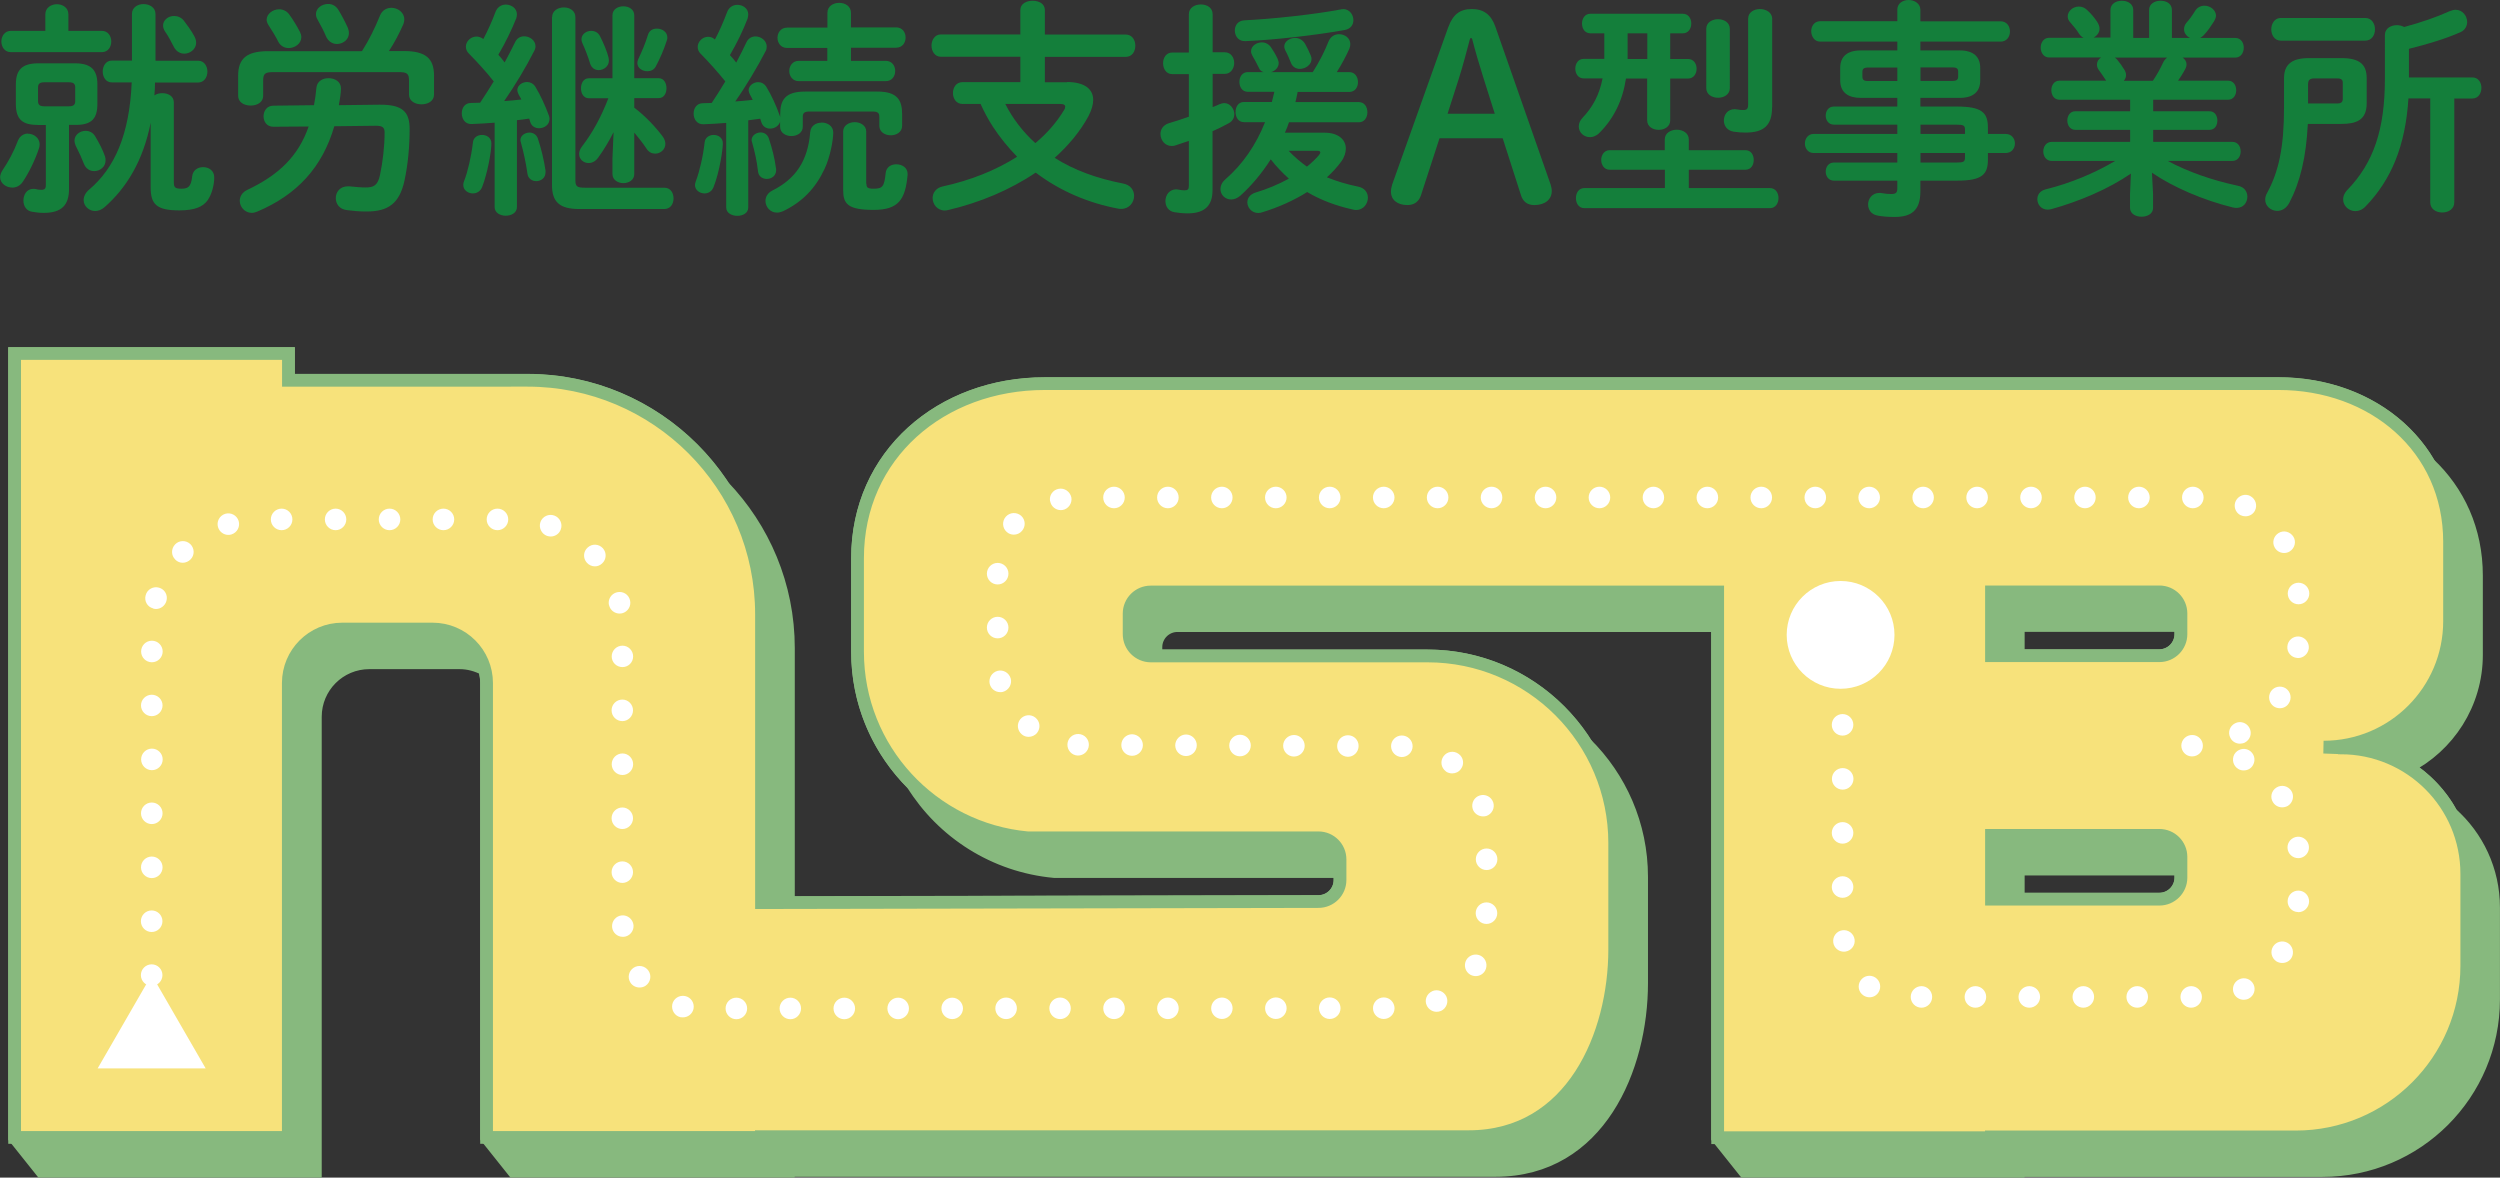 <?xml version="1.0" encoding="UTF-8"?><svg id="_イヤー_2" xmlns="http://www.w3.org/2000/svg" viewBox="0 0 201.77 95.04"><rect x="0" y="0" width="201.77" height="95.04" fill="#333333" stroke="none"/><defs><style>.cls-1{fill:#fff;}.cls-2{fill:#f7e27b;}.cls-2,.cls-3{stroke:#87b97e;stroke-miterlimit:10;stroke-width:1.03px;}.cls-4{fill:#147f3b;}.cls-3{fill:#87b97e;}</style></defs><g id="_イヤー_1-2"><g><path class="cls-4" d="M2.25,10.79c.48,0,.95,.35,.95,.86,0,.09-.02,.2-.05,.31-.31,.95-.84,2.03-1.33,2.74-.22,.31-.53,.44-.82,.44-.51,0-.99-.35-.99-.84,0-.16,.07-.37,.2-.57,.46-.68,.9-1.48,1.24-2.38,.15-.38,.48-.57,.8-.57ZM3.66,1.15c0-.53,.48-.81,.93-.81s.93,.27,.93,.81v1.34h2.69c.51,0,.77,.42,.77,.86s-.26,.86-.77,.86H.88c-.51,0-.77-.44-.77-.86s.26-.86,.77-.86H3.66V1.15Zm-.64,8.93c-1.23,0-1.74-.46-1.74-1.7v-1.57c0-1.19,.53-1.7,1.81-1.7h2.96c1.28,0,1.81,.51,1.81,1.7v1.57c0,1.19-.46,1.7-1.74,1.7h-.55v5.18c0,1.26-.57,1.92-2.03,1.92-.37,0-.66-.04-.95-.09-.48-.07-.7-.49-.7-.9,0-.48,.27-.95,.81-.95,.05,0,.11,0,.18,.02,.16,.04,.27,.06,.44,.06,.29,0,.38-.09,.38-.4v-4.83h-.7Zm2.54-1.5c.38,0,.51-.13,.51-.42v-1.1c0-.29-.13-.42-.51-.42h-1.98c-.38,0-.51,.13-.51,.42v1.1c0,.29,.13,.42,.51,.42h1.98Zm2.91,4.02c.04,.13,.05,.24,.05,.35,0,.51-.44,.86-.92,.86-.33,0-.68-.18-.84-.62-.18-.46-.33-.79-.66-1.45-.05-.13-.09-.27-.09-.38,0-.48,.44-.8,.9-.8,.29,0,.59,.13,.77,.44,.37,.62,.59,1.06,.79,1.61Zm3.7-2.74c-.62,3.15-1.98,5.32-3.73,6.86-.26,.22-.51,.31-.77,.31-.49,0-.92-.4-.92-.88,0-.27,.13-.59,.46-.86,2.03-1.72,3.24-4.41,3.42-8.64h-1.61c-.48,0-.73-.44-.73-.88s.26-.88,.73-.88h1.63V1.12c0-.53,.48-.79,.93-.79,.49,0,.97,.27,.97,.8v3.77h3.44c.49,0,.75,.44,.75,.88s-.26,.88-.75,.88h-3.48c0,.35-.02,.7-.05,1.04,.18-.13,.42-.18,.64-.18,.48,0,.93,.24,.93,.75v6.48c0,.38,.13,.48,.6,.48,.55,0,.79-.15,.88-.99,.05-.51,.46-.75,.88-.75,.46,0,.9,.27,.9,.82,0,.64-.2,1.37-.53,1.85-.38,.53-1.04,.82-2.29,.82-1.85,0-2.31-.51-2.31-1.85v-5.27Zm3.53-6.9c.09,.17,.13,.33,.13,.49,0,.51-.48,.88-.95,.88-.33,0-.64-.16-.84-.53-.22-.44-.48-.92-.7-1.23-.13-.18-.18-.37-.18-.51,0-.44,.42-.77,.88-.77,.29,0,.59,.11,.8,.38,.27,.35,.59,.79,.86,1.28Z"/><path class="cls-4" d="M29.22,4.12c.57-.9,1.02-1.81,1.46-2.89,.18-.42,.55-.6,.91-.6,.51,0,1.04,.37,1.04,.93,0,.11-.02,.24-.07,.38-.33,.75-.71,1.48-1.17,2.18h1.21c1.76,0,2.43,.6,2.43,1.99v1.52c0,.53-.49,.79-1.01,.79s-1.01-.26-1.01-.79v-1.13c0-.55-.15-.68-.81-.68h-10.15c-.66,0-.81,.13-.81,.68v1.23c0,.53-.49,.79-1.01,.79s-1.01-.26-1.01-.79v-1.61c0-1.39,.68-1.99,2.43-1.99h7.54Zm-3.88,4.37c.09-.44,.15-.92,.2-1.43,.06-.51,.51-.75,.97-.75,.51,0,1.01,.27,1.01,.84,0,.31-.09,.9-.17,1.34l3.26-.04c1.88-.02,2.45,.57,2.45,1.96s-.13,2.85-.42,4.19c-.4,1.81-1.3,2.47-3.04,2.47-.64,0-1.02-.04-1.59-.11-.64-.07-.91-.53-.91-.97,0-.48,.33-.95,.97-.95h.13c.48,.05,.9,.09,1.32,.09,.64,0,.97-.16,1.15-1.01,.22-1.06,.37-2.29,.37-3.42,0-.42-.17-.55-.71-.55l-3.35,.04c-.97,3.33-3.02,5.53-6.2,6.88-.17,.07-.31,.11-.46,.11-.57,0-.97-.49-.97-.97,0-.33,.18-.68,.6-.88,2.56-1.21,4.13-2.73,4.96-5.12l-2.85,.02c-.53,0-.79-.42-.79-.84s.26-.86,.79-.86l3.29-.04Zm-1.13-5.91c.07,.15,.11,.27,.11,.42,0,.51-.51,.88-1.02,.88-.33,0-.68-.17-.86-.55-.16-.33-.48-.86-.77-1.3-.09-.15-.15-.29-.15-.44,0-.46,.49-.84,1.01-.84,.29,0,.6,.13,.8,.4,.33,.44,.64,.97,.88,1.43Zm3.86-.35c.05,.15,.09,.29,.09,.44,0,.53-.48,.88-.97,.88-.35,0-.7-.2-.88-.62-.16-.4-.44-.91-.68-1.35-.09-.15-.13-.29-.13-.44,0-.48,.48-.82,.99-.82,.29,0,.6,.13,.81,.46,.27,.44,.57,1.01,.77,1.46Z"/><path class="cls-4" d="M39.93,9.9c-.64,.05-1.26,.09-1.87,.11-.53,.02-.79-.42-.79-.86s.24-.84,.75-.84c.24,0,.48-.02,.73-.02,.38-.57,.75-1.15,1.1-1.72-.62-.79-1.34-1.57-2.01-2.25-.17-.16-.24-.37-.24-.55,0-.44,.4-.82,.86-.82,.18,0,.38,.07,.55,.2,.37-.7,.71-1.46,.99-2.21,.15-.38,.48-.57,.82-.57,.44,0,.9,.29,.9,.79,0,.09-.02,.2-.05,.31-.37,.93-.88,1.98-1.45,2.95,.18,.2,.35,.4,.51,.62,.31-.59,.6-1.13,.84-1.63,.15-.33,.44-.48,.73-.48,.46,0,.92,.33,.92,.81,0,.11-.04,.26-.11,.38-.62,1.24-1.57,2.82-2.42,4.04,.46-.04,.91-.07,1.39-.13-.09-.15-.16-.29-.24-.44-.05-.11-.09-.22-.09-.31,0-.38,.38-.66,.79-.66,.24,0,.49,.11,.66,.37,.42,.68,.82,1.57,1.1,2.34,.04,.09,.05,.2,.05,.27,0,.48-.44,.75-.84,.75-.31,0-.6-.15-.71-.49-.04-.09-.05-.2-.09-.29-.33,.06-.66,.09-.99,.13v7.01c0,.46-.44,.7-.9,.7s-.9-.24-.9-.7v-6.81Zm-1.02,.99c.38,0,.75,.24,.75,.68,0,.66-.31,2.4-.75,3.53-.15,.37-.46,.51-.75,.51-.38,0-.77-.26-.77-.68,0-.11,.02-.22,.07-.33,.29-.73,.58-1.99,.71-3.11,.04-.4,.38-.6,.73-.6Zm5.12,2.87v.13c0,.48-.37,.73-.75,.73-.33,0-.66-.2-.71-.6-.11-.8-.31-1.74-.53-2.52-.02-.07-.04-.13-.04-.18,0-.38,.37-.62,.73-.62,.27,0,.55,.13,.68,.48,.27,.81,.51,1.81,.62,2.6Zm.53-12.37c0-.53,.48-.79,.95-.79s.93,.26,.93,.79V14.56c0,.48,.13,.59,.77,.59h6.4c.51,0,.75,.42,.75,.86s-.24,.86-.75,.86h-6.86c-1.61,0-2.2-.59-2.2-1.94V1.39Zm4.96,9.28c-.37,.73-.79,1.43-1.24,2.05-.22,.31-.51,.44-.77,.44-.42,0-.77-.31-.77-.73,0-.2,.07-.4,.24-.62,.86-1.12,1.54-2.38,2.12-3.88h-1.57c-.44,0-.64-.4-.64-.8s.2-.81,.62-.81h1.92V1.24c0-.49,.44-.73,.88-.73s.88,.24,.88,.73V6.31h1.96c.44,0,.64,.4,.64,.81s-.2,.8-.64,.8h-1.96v.77c.88,.66,1.72,1.56,2.29,2.32,.15,.2,.22,.42,.22,.6,0,.46-.4,.79-.82,.79-.26,0-.51-.11-.7-.4-.29-.44-.64-.88-.99-1.3v3.35c0,.48-.44,.73-.88,.73s-.88-.26-.88-.73v-1.28l.09-2.1Zm-.4-5.96c.02,.07,.02,.13,.02,.2,0,.44-.42,.75-.82,.75-.29,0-.58-.16-.7-.55-.13-.46-.42-1.21-.62-1.63-.05-.11-.07-.22-.07-.31,0-.4,.38-.68,.79-.68,.27,0,.55,.13,.7,.42,.27,.53,.58,1.24,.71,1.79Zm3.9-2.4c.42,0,.84,.27,.84,.71,0,.07,0,.15-.04,.24-.24,.75-.55,1.46-.9,2.12-.15,.26-.4,.37-.68,.37-.4,0-.8-.26-.8-.66,0-.09,.02-.2,.07-.31,.31-.66,.57-1.26,.79-1.98,.11-.35,.4-.49,.71-.49Z"/><path class="cls-4" d="M62.97,9.79c-.09,.37-.46,.59-.81,.59-.31,0-.6-.16-.71-.51-.04-.09-.06-.2-.09-.29-.33,.04-.64,.09-.97,.13v7.03c0,.46-.44,.68-.88,.68s-.9-.22-.9-.68v-6.82c-.64,.05-1.24,.09-1.83,.11-.53,.02-.8-.42-.8-.86s.26-.84,.75-.84c.24,0,.48-.02,.71-.02,.38-.57,.75-1.15,1.1-1.74-.62-.77-1.34-1.57-1.99-2.23-.17-.16-.24-.37-.24-.55,0-.42,.38-.82,.84-.82,.17,0,.37,.05,.55,.22,.37-.69,.71-1.48,.99-2.23,.15-.38,.48-.57,.82-.57,.44,0,.88,.29,.88,.77,0,.11-.02,.22-.05,.33-.35,.93-.86,1.98-1.43,2.96,.18,.18,.35,.4,.51,.6,.31-.59,.59-1.13,.82-1.63,.15-.33,.44-.48,.73-.48,.46,0,.91,.35,.91,.81,0,.13-.02,.26-.09,.38-.64,1.24-1.59,2.84-2.45,4.06,.48-.04,.93-.07,1.41-.13-.07-.17-.17-.31-.24-.46-.05-.11-.09-.22-.09-.31,0-.37,.38-.66,.77-.66,.24,0,.49,.11,.66,.38,.42,.68,.82,1.57,1.06,2.27,.02,.05,.04,.09,.06,.18v-.24c0-1.15,.4-1.83,2.01-1.83h5.84c1.59,0,1.99,.68,1.99,1.83v.93c0,.51-.46,.77-.92,.77s-.92-.26-.92-.77v-.71c0-.35-.15-.44-.58-.44h-5.01c-.44,0-.59,.09-.59,.44v.79c0,.49-.46,.75-.92,.75s-.91-.26-.91-.75v-.44Zm-5.36,1.1c.37,0,.73,.24,.73,.68,0,.51-.27,2.32-.75,3.53-.15,.37-.44,.51-.73,.51-.38,0-.77-.26-.77-.68,0-.09,.04-.2,.07-.31,.29-.75,.59-2.01,.71-3.13,.04-.4,.38-.6,.73-.6Zm5.03,2.71v.13c0,.46-.37,.71-.75,.71-.33,0-.66-.18-.71-.59-.09-.82-.26-1.59-.48-2.36-.02-.06-.04-.13-.04-.18,0-.37,.37-.62,.73-.62,.27,0,.55,.15,.66,.48,.27,.81,.48,1.63,.58,2.43Zm3.66-3.71c.48,0,.95,.27,.95,.81,0,.59-.24,1.94-.69,2.91-.73,1.57-1.79,2.69-3.37,3.44-.16,.07-.33,.11-.48,.11-.55,0-.93-.46-.93-.95,0-.31,.17-.64,.57-.84,1.85-.93,2.85-2.36,3.04-4.7,.04-.53,.48-.77,.91-.77Zm.48-6.02h-3.26c-.51,0-.77-.42-.77-.82s.26-.82,.77-.82h3.26V1.04c0-.55,.48-.81,.95-.81s.95,.26,.95,.81v1.17h3.64c.51,0,.77,.4,.77,.82s-.26,.82-.77,.82h-3.64v1.06h2.8c.51,0,.77,.4,.77,.82s-.26,.82-.77,.82h-7.01c-.51,0-.77-.42-.77-.82s.26-.82,.77-.82h2.3v-1.06Zm3.15,10.96c0,.31,.09,.4,.58,.4,.71,0,.86-.16,.97-1.26,.05-.49,.44-.71,.86-.71,.46,0,.91,.27,.91,.77v.09c-.18,1.98-.73,2.82-2.73,2.82-2.1,0-2.47-.48-2.47-1.61v-4.72c0-.49,.48-.75,.93-.75s.93,.26,.93,.75v4.23Z"/><path class="cls-4" d="M86.11,6.62c1.37,0,2.12,.53,2.12,1.45,0,.38-.13,.81-.38,1.3-.68,1.26-1.63,2.38-2.73,3.37,1.56,.99,3.4,1.66,5.51,2.07,.62,.11,.9,.55,.9,.99,0,.55-.4,1.06-1.04,1.06-.07,0-.15,0-.24-.02-2.45-.46-4.74-1.45-6.66-2.91-2.09,1.41-4.54,2.43-7.06,3.02-.09,.02-.2,.04-.27,.04-.62,0-.99-.51-.99-1.01,0-.4,.26-.81,.8-.93,2.27-.49,4.32-1.32,6.02-2.4-.73-.75-1.39-1.56-1.96-2.43-.38-.59-.7-1.19-.99-1.83h-1.46c-.51,0-.77-.44-.77-.88s.26-.88,.77-.88h4.67v-2.05h-6.42c-.49,0-.75-.46-.75-.9s.26-.9,.75-.9h6.42V.81c0-.51,.49-.75,.99-.75s.99,.24,.99,.75v1.98h6.53c.51,0,.77,.44,.77,.9s-.26,.9-.77,.9h-6.53v2.05h1.79Zm-4.98,1.76c.6,1.19,1.45,2.29,2.43,3.17,.95-.79,1.72-1.68,2.32-2.67,.07-.11,.09-.2,.09-.27,0-.15-.13-.22-.4-.22h-4.45Z"/><path class="cls-4" d="M97.86,8.65c.2-.07,.38-.16,.57-.24,.13-.05,.26-.09,.37-.09,.48,0,.82,.46,.82,.9,0,.29-.15,.57-.46,.73-.4,.22-.84,.44-1.3,.64v4.76c0,1.24-.62,1.87-2.01,1.87-.37,0-.75-.04-1.04-.09-.51-.07-.75-.48-.75-.9,0-.48,.31-.95,.88-.95,.04,0,.09,.02,.15,.02,.17,.04,.35,.06,.51,.06,.26,0,.35-.07,.35-.37v-3.62c-.38,.13-.75,.26-1.1,.37-.11,.04-.2,.04-.29,.04-.55,0-.9-.48-.9-.97,0-.35,.2-.71,.66-.86,.51-.15,1.06-.33,1.63-.53v-3.44h-1.35c-.48,0-.73-.44-.73-.88s.26-.86,.73-.86h1.35V1.15c0-.53,.48-.79,.97-.79s.95,.26,.95,.79v3.07h.99c.49,0,.75,.44,.75,.86s-.26,.88-.75,.88h-.99v2.69Zm2.85-1.24c-.46,0-.68-.4-.68-.8s.22-.79,.68-.79h1.26c-.17-.05-.31-.18-.38-.37-.17-.35-.35-.68-.51-.95-.07-.13-.11-.24-.11-.37,0-.4,.42-.71,.88-.71,.26,0,.55,.13,.73,.4,.17,.24,.37,.57,.53,.92,.05,.13,.09,.24,.09,.35,0,.35-.27,.62-.6,.73h3.35c.57-.9,.95-1.66,1.28-2.49,.16-.38,.49-.57,.84-.57,.46,0,.91,.31,.91,.79,0,.13-.02,.24-.07,.37-.26,.59-.62,1.26-1.02,1.9h1.01c.46,0,.7,.4,.7,.81s-.24,.79-.7,.79h-4.17c-.05,.27-.11,.55-.18,.82h5.12c.46,0,.69,.4,.69,.82s-.24,.81-.69,.81h-5.64c-.09,.29-.2,.57-.33,.84h3.22c1.08,0,1.7,.55,1.7,1.28,0,.31-.11,.7-.38,1.06-.31,.42-.7,.86-1.15,1.26,.77,.31,1.61,.57,2.51,.75,.57,.11,.8,.51,.8,.9,0,.49-.37,.99-.95,.99-.09,0-.18-.02-.27-.04-1.39-.31-2.6-.77-3.68-1.41-1.08,.68-2.34,1.24-3.62,1.63-.11,.04-.22,.06-.33,.06-.53,0-.88-.44-.88-.86,0-.33,.2-.64,.66-.79,.99-.29,1.88-.68,2.69-1.12-.53-.48-1.02-.99-1.46-1.56-.7,1.1-1.52,2.09-2.45,2.93-.26,.22-.51,.31-.75,.31-.48,0-.86-.38-.86-.84,0-.26,.11-.53,.38-.77,1.43-1.24,2.49-2.8,3.22-4.63h-1.7c-.46,0-.68-.4-.68-.82s.22-.81,.68-.81h2.25c.07-.27,.13-.55,.2-.82h-2.12Zm7.68-6.68c.53,0,.84,.46,.84,.9,0,.35-.2,.7-.7,.79-2.18,.4-5.71,.81-8.03,.9-.55,.02-.84-.42-.84-.86,0-.4,.24-.79,.77-.82,2.25-.11,5.56-.46,7.79-.88,.05-.02,.11-.02,.17-.02Zm-4.74,3.02c0-.4,.44-.69,.88-.69,.29,0,.6,.15,.79,.46,.15,.26,.35,.66,.48,.99,.04,.09,.05,.18,.05,.26,0,.46-.49,.79-.95,.79-.29,0-.57-.15-.7-.46-.13-.33-.29-.71-.46-1.02-.05-.11-.09-.22-.09-.31Zm.35,8.42c.46,.48,.95,.9,1.48,1.28,.38-.31,.71-.62,.97-.93,.07-.09,.11-.16,.11-.22,0-.09-.09-.13-.26-.13h-2.3Z"/><path class="cls-4" d="M116.89,2.19c.37-1.02,.94-1.46,1.89-1.46s1.56,.43,1.91,1.43l4.45,12.71c.06,.18,.1,.39,.1,.55,0,.68-.55,1.13-1.41,1.13-.59,0-.92-.31-1.07-.78l-1.48-4.61h-5.1l-1.5,4.61c-.16,.47-.51,.78-1.09,.78-.84,0-1.33-.45-1.33-1.07,0-.18,.04-.41,.1-.59l4.53-12.71Zm1.76,.9c-.29,1.09-.59,2.25-.9,3.22l-.92,2.87h3.81l-.92-2.91c-.31-.98-.64-2.09-.92-3.18h-.14Z"/><path class="cls-4" d="M131.23,6.33c-.26,1.77-.99,3.24-2.14,4.39-.26,.26-.53,.35-.77,.35-.49,0-.9-.38-.9-.86,0-.24,.09-.48,.31-.71,.8-.84,1.35-1.83,1.61-3.17h-1.52c-.46,0-.68-.4-.68-.79s.22-.79,.68-.79h1.66V2.69h-1.12c-.46,0-.68-.4-.68-.79s.22-.79,.68-.79h7.45c.46,0,.69,.38,.69,.79s-.24,.79-.69,.79h-1.01v2.07h1.43c.46,0,.7,.38,.7,.79s-.24,.79-.7,.79h-1.43v3.37c0,.51-.46,.77-.93,.77s-.93-.26-.93-.77v-3.37h-1.72Zm3.13,7.37h-4.45c-.44,0-.68-.4-.68-.79s.24-.79,.68-.79h4.45v-.86c0-.53,.49-.79,.97-.79s.97,.26,.97,.79v.86h4.56c.46,0,.68,.38,.68,.79s-.22,.79-.68,.79h-4.56v1.48h6.55c.46,0,.69,.4,.69,.81s-.24,.81-.69,.81h-14.98c-.46,0-.68-.4-.68-.81s.22-.81,.68-.81h6.5v-1.48Zm-1.41-8.95V2.69h-1.59v2.07h1.59Zm4.76-2.43c0-.51,.48-.77,.95-.77s.95,.26,.95,.77V7.12c0,.51-.48,.77-.95,.77s-.95-.26-.95-.77V2.32Zm5.31,6.35c0,1.46-.68,2.03-2.14,2.03-.27,0-.62-.02-.95-.07-.55-.09-.8-.49-.8-.9,0-.48,.31-.92,.88-.92,.05,0,.11,.02,.17,.02,.24,.04,.33,.05,.51,.05,.29,0,.4-.09,.4-.44V1.5c0-.51,.48-.77,.95-.77s.99,.26,.99,.79v7.15Z"/><path class="cls-4" d="M150.17,7.9c-.93,0-1.65-.38-1.65-1.41v-1.01c0-.9,.55-1.41,1.65-1.41h2.96v-.71h-6.22c-.48,0-.73-.44-.73-.84s.24-.81,.73-.81h6.22V.77c0-.51,.46-.77,.91-.77s.95,.27,.95,.79v.93h6.48c.49,0,.75,.4,.75,.82s-.26,.82-.75,.82h-6.48v.71h3.18c1.1,0,1.65,.51,1.65,1.41v1.01c0,.9-.55,1.41-1.65,1.41h-3.18v.7h2.96c1.98,0,2.49,.48,2.49,1.68v.53h1.43c.49,0,.75,.38,.75,.77s-.26,.77-.75,.77h-1.43v.55c0,1.21-.51,1.68-2.49,1.68h-2.96v.88c0,1.56-.77,2.05-2.08,2.05-.59,0-1.01-.04-1.37-.11-.53-.09-.77-.49-.77-.9,0-.46,.33-.93,.92-.93,.05,0,.13,0,.2,.02,.29,.05,.49,.07,.75,.07,.4,0,.49-.13,.49-.48v-.6h-5.12c-.44,0-.66-.37-.66-.73s.22-.73,.66-.73h5.12v-.77h-6.75c-.48,0-.71-.4-.71-.77s.24-.77,.71-.77h6.75v-.75h-5.12c-.44,0-.66-.37-.66-.73s.22-.73,.66-.73h5.12v-.7h-2.96Zm2.96-1.37v-1.08h-2.34c-.38,0-.48,.11-.48,.37v.35c0,.33,.18,.37,.48,.37h2.34Zm1.87,0h2.56c.38,0,.48-.11,.48-.37v-.35c0-.26-.09-.37-.48-.37h-2.56v1.08Zm0,4.28h3.59v-.33c0-.37-.11-.42-.77-.42h-2.82v.75Zm0,1.54v.77h2.82c.66,0,.77-.05,.77-.42v-.35h-3.59Z"/><path class="cls-4" d="M166.22,8.05c-.44,0-.66-.38-.66-.77s.22-.77,.66-.77h3.77l-.04-.05c-.18-.27-.35-.53-.53-.77-.13-.16-.18-.33-.18-.48,0-.24,.13-.44,.33-.57h-4.19c-.44,0-.68-.4-.68-.8s.24-.79,.68-.79h2.78c-.15-.07-.27-.18-.38-.35-.16-.27-.38-.53-.7-.9-.15-.16-.2-.33-.2-.48,0-.42,.42-.79,.9-.79,.24,0,.48,.09,.68,.29,.29,.27,.53,.55,.77,.9,.15,.22,.22,.42,.22,.6,0,.31-.22,.59-.49,.71h1.37V.81c0-.51,.46-.75,.92-.75s.92,.24,.92,.75V3.06h1.28V.81c0-.51,.46-.75,.93-.75s.91,.24,.91,.75V3.06h1.46c-.27-.13-.48-.38-.48-.7,0-.18,.05-.35,.2-.53,.24-.27,.46-.57,.68-.93,.18-.31,.48-.44,.77-.44,.46,0,.93,.35,.93,.81,0,.13-.06,.27-.15,.44-.26,.4-.53,.81-.84,1.13-.09,.09-.18,.16-.29,.22h2.82c.48,0,.7,.4,.7,.79s-.22,.8-.7,.8h-4.23c.18,.13,.31,.31,.31,.55,0,.13-.04,.26-.11,.38-.18,.35-.37,.64-.57,.93h4.03c.44,0,.66,.38,.66,.77s-.22,.77-.66,.77h-6.04v.93h4.54c.44,0,.64,.37,.64,.75s-.2,.75-.64,.75h-4.54v.97h6.38c.46,0,.68,.38,.68,.77s-.22,.77-.68,.77h-5.2c1.59,.86,3.57,1.56,5.69,2.01,.51,.11,.73,.49,.73,.88,0,.46-.31,.9-.88,.9-.09,0-.2-.02-.31-.04-2.4-.6-4.76-1.61-6.51-2.8l.09,1.74v1.1c0,.48-.46,.71-.93,.71s-.93-.24-.93-.71v-1.1l.07-1.67c-1.79,1.23-4.12,2.23-6.42,2.87-.11,.02-.2,.04-.29,.04-.53,0-.84-.42-.84-.84,0-.35,.2-.68,.68-.8,1.98-.49,3.93-1.3,5.6-2.29h-5.12c-.44,0-.68-.38-.68-.77s.24-.77,.68-.77h6.33v-.97h-4.43c-.42,0-.64-.38-.64-.75,0-.38,.22-.75,.64-.75h4.43v-.93h-5.69Zm7.54-1.54c.31-.46,.6-.97,.82-1.46,.09-.18,.2-.31,.33-.4h-4.23c.07,.04,.13,.09,.18,.15,.24,.29,.4,.51,.6,.84,.09,.15,.13,.29,.13,.42,0,.17-.07,.33-.18,.46h2.34Z"/><path class="cls-4" d="M186.26,9.99c-.13,2.69-.62,4.72-1.5,6.39-.24,.44-.6,.64-.97,.64-.49,0-.97-.37-.97-.91,0-.16,.05-.37,.17-.57,.93-1.72,1.35-3.68,1.35-6.88v-2.36c0-1.12,.66-1.61,1.99-1.61h2.65c1.43,0,2.03,.49,2.03,1.61v2.05c0,1.34-.84,1.65-2.03,1.65h-2.73Zm-2.18-6.71c-.51,0-.77-.46-.77-.91s.26-.92,.77-.92h6.81c.53,0,.79,.46,.79,.92s-.26,.91-.79,.91h-6.81Zm4.56,5.07c.33,0,.44-.13,.44-.37v-1.3c0-.24-.11-.35-.44-.35h-1.88c-.33,0-.48,.13-.48,.46v1.56h2.36Zm5.74-.4c-.24,3.82-1.39,6.57-3.46,8.71-.26,.27-.55,.38-.82,.38-.53,0-.99-.42-.99-.95,0-.24,.09-.51,.35-.77,2.1-2.18,3.02-4.85,3.02-8.96V2.82c0-.53,.49-.79,.97-.79,.22,0,.42,.06,.58,.15,1.37-.37,2.6-.79,3.68-1.28,.17-.07,.33-.11,.48-.11,.55,0,.93,.49,.93,.99,0,.31-.17,.66-.55,.82-1.19,.53-2.6,.95-4.15,1.34v2.31h5.12c.49,0,.73,.42,.73,.84s-.24,.86-.73,.86h-1.46v8.38c0,.55-.48,.82-.97,.82s-.97-.27-.97-.82V7.94h-1.76Z"/></g><g><path class="cls-3" d="M197.84,65.65c-.84-1.53-2.06-2.82-3.54-3.74,3.3-1.68,5.57-5.1,5.57-9.06v-6.39c0-3.7-1.46-6.8-3.83-9.03-2.33-4.02-6.9-6.46-12.15-6.46H84.32c-8.35,0-15.11,5.74-15.11,14.09v7.55c0,4.17,1.7,7.92,4.43,10.65,2.43,3.92,6.61,6.63,11.45,7.08h23.06v.69c0,.96-.78,1.74-1.74,1.74l-42.78,.09v-20.55c0-5.08-2.01-9.68-5.28-13.08-3.38-5.14-9.18-8.53-15.79-8.53H23.28v-2.16H1.18v63.27l2.17,2.72H25.45V57.85c0-2.41,1.95-4.36,4.36-4.36h7.28c.73,0,1.42,.2,2.02,.52,.1,.36,.16,.73,.16,1.12v36.67l2.17,2.72h22.18v-.06h57.08c8.38,0,11.79-8.28,11.79-15.11v-8.58c0-4.21-1.73-8.02-4.51-10.76-2.68-4.24-7.39-7.07-12.78-7.07h-21.91v-.71c0-.96,.78-1.74,1.74-1.74h43.59v41.32l2.17,2.72h22.09v-.06h24.56c7.63,0,13.81-6.18,13.81-13.81v-7.42c0-3.02-1.32-5.73-3.42-7.59Zm-34.95,4.49h13.12v.69c0,.96-.78,1.74-1.74,1.74h-11.38v-2.44Zm13.12-18.96c0,.96-.78,1.74-1.74,1.74h-11.38v-2.44h13.12v.69Z"/><path class="cls-2" d="M188.91,60.35l-1.38-.05c5.62,0,10.17-4.55,10.17-10.17v-6.39c0-7.63-6.18-12.78-13.81-12.78H84.32c-8.35,0-15.11,5.74-15.11,14.09v7.55c0,7.87,6.03,14.31,13.72,15.02h23.48c.96,0,1.74,.78,1.74,1.74v1.66c0,.96-.78,1.74-1.74,1.74l-44.95,.09v-23.27c0-10.43-8.46-18.89-18.89-18.89H23.28v-2.16H1.18v63.27H23.27V55.13c0-2.41,1.95-4.36,4.36-4.36h7.28c2.41,0,4.36,1.95,4.36,4.36v36.67h22.18v-.06h57.08c8.38,0,11.79-8.28,11.79-15.11v-8.58c0-8.35-6.77-15.11-15.11-15.11h-22.34c-.96-.01-1.74-.79-1.74-1.76v-1.66c0-.96,.78-1.74,1.74-1.74h45.76v44.04h22.09v-.06h24.56c7.63,0,13.81-6.18,13.81-13.81v-7.42c0-5.62-4.55-10.17-10.17-10.17Zm-12.89,10.48c0,.96-.78,1.74-1.74,1.74h-13.55v-5.15h13.55c.96,0,1.74,.78,1.74,1.74v1.66Zm0-19.65c0,.96-.78,1.74-1.74,1.74h-13.55v-5.15h13.55c.96,0,1.74,.78,1.74,1.74v1.66Z"/><circle class="cls-1" cx="148.55" cy="51.24" r="4.35"/><path class="cls-1" d="M12.24,78.68l4.36,7.55H7.88l4.36-7.55Z"/><path class="cls-1" d="M11.36,83.06c0-.48,.39-.87,.87-.87h0c.48,0,.87,.39,.87,.87h0c0,.48-.39,.87-.87,.87h0c-.48,0-.87-.39-.87-.87Zm47.2-1.67c0-.48,.39-.87,.87-.87h0c.48,0,.87,.39,.87,.87h0c0,.48-.39,.87-.87,.87h0c-.48,0-.87-.39-.87-.87Zm4.36,0c0-.48,.39-.87,.87-.87h0c.47,0,.86,.39,.86,.87h0c0,.48-.39,.87-.86,.87h0c-.48,0-.87-.39-.87-.87Zm4.35,0c0-.48,.39-.87,.87-.87h0c.48,0,.87,.39,.87,.87h0c0,.48-.39,.87-.87,.87h0c-.48,0-.87-.39-.87-.87Zm4.35,0c0-.48,.39-.87,.87-.87h0c.48,0,.87,.39,.87,.87h0c0,.48-.39,.86-.87,.87h0c-.48,0-.87-.39-.87-.87Zm4.36-.01c0-.47,.39-.86,.87-.86h0c.47,0,.86,.39,.87,.86h0c0,.48-.39,.87-.87,.87h0c-.48,0-.87-.39-.87-.87Zm4.35,0c0-.48,.39-.87,.87-.87h0c.48,0,.87,.39,.87,.87h0c0,.48-.39,.87-.87,.87h0c-.48,0-.87-.39-.87-.87Zm4.36,0c0-.48,.39-.87,.87-.87h0c.47,0,.86,.39,.86,.87h0c0,.48-.39,.87-.86,.87h0c-.48,0-.87-.39-.87-.87Zm4.35,0c0-.48,.39-.87,.87-.87h0c.48,0,.87,.39,.87,.87h0c0,.48-.39,.87-.87,.87h0c-.48,0-.87-.39-.87-.87Zm4.35,0c0-.48,.39-.87,.87-.87h0c.48,0,.87,.39,.87,.87h0c0,.48-.39,.87-.87,.87h0c-.48,0-.87-.39-.87-.87Zm4.36,0c0-.48,.39-.87,.87-.87h0c.47,0,.86,.39,.86,.87h0c0,.47-.39,.86-.86,.86h0c-.48,0-.87-.39-.87-.86Zm4.35-.01c0-.47,.39-.86,.87-.87h0c.48,0,.87,.39,.87,.87h0c0,.48-.39,.87-.87,.87h0c-.48,0-.87-.39-.87-.87Zm4.35,0c0-.48,.39-.87,.87-.87h0c.48,0,.87,.39,.87,.87h0c0,.48-.39,.87-.87,.87h0c-.48,0-.86-.39-.87-.87Zm4.36,0c0-.48,.39-.87,.87-.87h0c.48,0,.86,.39,.87,.87h0c0,.48-.39,.87-.87,.87h0c-.48,0-.87-.39-.87-.87Zm-55.88,.73c-.47-.1-.77-.57-.67-1.05h0c.1-.46,.56-.76,1.04-.66h0c.47,.1,.77,.56,.67,1.04h0c-.09,.4-.45,.68-.85,.68h0c-.06,0-.12,0-.18-.01Zm60.22-.95c-.21-.44,0-.95,.44-1.15h-.01c.44-.2,.96,0,1.16,.44h0c.19,.44-.01,.95-.44,1.15h-.01c-.11,.05-.23,.07-.35,.07h0c-.33,0-.65-.2-.79-.51Zm60.83-.69c0-.48,.39-.87,.86-.87h0c.48,0,.87,.39,.87,.87h0c0,.48-.39,.87-.87,.87h0c-.47,0-.86-.39-.86-.87Zm-4.36,0c0-.48,.39-.87,.87-.87h0c.48,0,.87,.39,.87,.87h0c0,.48-.39,.87-.87,.87h0c-.48,0-.87-.39-.87-.87Zm-4.35,0c0-.48,.39-.87,.87-.87h0c.48,0,.87,.39,.87,.87h0c0,.48-.39,.87-.87,.87h0c-.48,0-.87-.39-.87-.87Zm-4.36,0c0-.48,.39-.87,.87-.87h0c.48,0,.87,.39,.87,.87h0c0,.48-.39,.87-.87,.87h0c-.48,0-.87-.39-.87-.87Zm-4.35,0c0-.48,.39-.87,.87-.87h0c.48,0,.87,.39,.87,.87h0c0,.48-.39,.87-.87,.87h0c-.48,0-.87-.39-.87-.87Zm-4.35,0c0-.48,.39-.87,.87-.87h0c.47,0,.86,.39,.86,.87h0c0,.48-.39,.87-.86,.87h0c-.48,0-.87-.39-.87-.87Zm26.1-.24c-.22-.43-.04-.95,.39-1.17h0c.43-.22,.95-.05,1.17,.38h0c.22,.43,.04,.95-.39,1.17h0c-.12,.06-.26,.09-.39,.09h0c-.32,0-.63-.17-.78-.47Zm-29.9,.13c-.41-.26-.52-.8-.26-1.2h0c.26-.4,.79-.52,1.2-.26h0c.4,.26,.52,.8,.26,1.2h0c-.16,.26-.44,.4-.73,.4h0c-.16,0-.33-.05-.47-.14Zm-99.52-1.03c-.27-.4-.16-.94,.24-1.21h0c.4-.27,.94-.16,1.21,.24h0c.27,.4,.16,.94-.24,1.21h0c-.15,.1-.32,.14-.48,.14h0c-.29,0-.56-.13-.73-.38Zm-39.52-.62c0-.48,.39-.87,.87-.87h0c.48,0,.87,.39,.87,.87h0c0,.48-.39,.87-.87,.87h0c-.48,0-.87-.39-.87-.87Zm107.3-.03c-.42-.24-.56-.77-.33-1.19h0c.24-.42,.77-.56,1.19-.33h0c.42,.24,.56,.77,.33,1.19h0c-.16,.28-.45,.44-.76,.44h0c-.14,0-.3-.04-.43-.11Zm65.07-1.07c-.41-.26-.54-.79-.29-1.2h0c.25-.41,.79-.54,1.2-.29h0c.4,.25,.53,.79,.29,1.2h0c-.16,.27-.45,.41-.75,.41h0c-.15,0-.31-.04-.45-.12Zm-35.78-1.53c-.07-.48,.26-.92,.73-.99h0c.48-.07,.92,.26,.99,.74h0c.07,.47-.26,.91-.74,.98h0s-.08,.01-.12,.01h0c-.43,0-.8-.31-.86-.74Zm-98.56-1.25c-.04-.48,.31-.9,.79-.94h0c.47-.04,.89,.31,.94,.79h0c.04,.47-.31,.9-.79,.94h-.08c-.44,0-.82-.34-.86-.79Zm-38.03-.47c0-.48,.39-.87,.87-.87h0c.48,0,.87,.39,.87,.87h0c0,.48-.39,.87-.87,.87h0c-.48,0-.87-.39-.87-.87Zm107.73-.65c0-.48,.39-.87,.87-.87h0c.48,0,.87,.39,.87,.87h0c0,.48-.39,.87-.87,.87h0c-.48,0-.87-.39-.87-.87Zm66.36-.09c-.48-.01-.85-.42-.83-.9h0c.02-.48,.42-.85,.9-.83h0c.48,.02,.85,.42,.83,.9h0c-.02,.47-.4,.84-.86,.84h0s-.03,0-.04-.01Zm-37.62-2.02h0c0-.48,.39-.87,.87-.87h0c.48,0,.87,.39,.87,.87h0c0,.48-.39,.87-.87,.87h0c-.48,0-.87-.39-.87-.87Zm-98.48-1.2c0-.48,.39-.87,.87-.87h0c.47,0,.86,.39,.86,.87h0c0,.48-.39,.87-.86,.87h0c-.48,0-.87-.39-.87-.87Zm-37.98-.39c0-.48,.39-.87,.87-.87h0c.48,0,.87,.39,.87,.87h0c0,.48-.39,.87-.87,.87h0c-.48,0-.87-.39-.87-.87Zm107.73-.65c0-.48,.39-.87,.87-.87h0c.48,0,.87,.39,.87,.87h0c0,.48-.39,.87-.87,.87h0c-.48,0-.87-.39-.87-.87Zm65.51-.91h0c-.03-.47,.34-.88,.82-.91h0c.47-.03,.89,.34,.91,.82h0c.03,.47-.34,.88-.81,.91h-.05c-.46,0-.84-.35-.87-.82Zm-36.78-1.22h0c0-.48,.39-.87,.87-.87h0c.48,0,.87,.39,.87,.87h0c0,.48-.39,.87-.87,.87h0c-.48,0-.87-.39-.87-.87Zm-98.48-1.18c0-.48,.39-.87,.87-.87h0c.47,0,.86,.39,.86,.87h0c0,.48-.39,.87-.86,.87h0c-.48,0-.87-.39-.87-.87Zm-37.98-.4c0-.48,.39-.87,.87-.87h0c.48,0,.87,.39,.87,.87h0c0,.48-.39,.87-.87,.87h0c-.48,0-.87-.39-.87-.87Zm107.48-.35c-.14-.46,.11-.95,.57-1.09h0c.46-.14,.94,.11,1.09,.57h0c.14,.45-.11,.94-.57,1.09h0c-.08,.02-.17,.03-.26,.03h0c-.37,0-.72-.24-.83-.6Zm64.59-.54c-.26-.4-.13-.94,.28-1.19h0c.41-.26,.94-.13,1.2,.27h0c.26,.41,.13,.95-.28,1.21h0c-.14,.08-.31,.12-.46,.12h0c-.29,0-.57-.14-.74-.41Zm-35.6-1.89h0c0-.48,.39-.87,.87-.87h0c.48,0,.87,.39,.87,.87h0c0,.48-.39,.87-.87,.87h0c-.48,0-.87-.39-.87-.87Zm-98.48-1.18c0-.48,.39-.87,.87-.87h0c.47,0,.86,.39,.86,.87h0c0,.48-.39,.87-.86,.87h0c-.48,0-.87-.39-.87-.87Zm67.32,.57c-.39-.29-.47-.83-.18-1.22h0c.29-.39,.83-.47,1.22-.18h0c.39,.28,.47,.83,.18,1.21h0c-.17,.24-.43,.36-.71,.36h0c-.17,0-.36-.05-.51-.16Zm63.97-.18h0c-.42-.24-.56-.77-.33-1.19h0c.24-.41,.77-.56,1.18-.33h0c.42,.24,.57,.77,.33,1.19h0c-.15,.29-.45,.44-.75,.44h0c-.15,0-.3-.03-.43-.11Zm-169.27-.78c0-.48,.39-.87,.87-.87h0c.48,0,.87,.39,.87,.87h0c0,.48-.39,.87-.87,.87h0c-.48,0-.87-.39-.87-.87Zm100.88-1.07c0-.47,.39-.86,.87-.86h0c.48,0,.87,.39,.87,.87h0c0,.48-.4,.87-.88,.87h0c-.47-.01-.86-.4-.86-.88Zm-3.49,.86c-.48-.01-.87-.4-.86-.87h0c0-.48,.39-.87,.87-.87h0c.48,0,.87,.39,.86,.87h0c0,.48-.39,.87-.86,.87h-.01Zm-4.35-.02c-.48,0-.87-.4-.87-.87h0c0-.48,.4-.87,.88-.87h0c.47,0,.86,.39,.86,.87h0c0,.48-.39,.87-.87,.87h0Zm72.48-.01c-.48,0-.86-.4-.86-.88h0c.01-.48,.41-.86,.89-.85h0c.47,0,.86,.4,.85,.88h0c0,.47-.39,.85-.87,.85h-.01Zm-76.84-.01c-.47,0-.86-.39-.86-.87h0c0-.48,.39-.87,.87-.87h0c.48,0,.87,.39,.87,.87h0c-.01,.48-.39,.87-.87,.87h-.01Zm-4.35-.02c-.48,0-.87-.39-.87-.87h0c.01-.48,.4-.87,.88-.87h0c.48,.01,.86,.4,.86,.87h0c0,.48-.39,.87-.87,.87h0Zm-4.35-.02c-.48,0-.87-.39-.87-.87h0c0-.48,.39-.87,.87-.87h0c.48,.01,.87,.4,.87,.88h0c0,.47-.39,.86-.87,.86h0Zm-5.22-.93c.02-.48,.42-.85,.9-.83h0c.48,.02,.85,.42,.83,.9h0c-.02,.48-.42,.85-.9,.84h0c-.48-.02-.85-.43-.83-.91Zm93.86-.52c-.23-.43-.06-.95,.37-1.17h0c.43-.23,.95-.05,1.17,.37h0c.23,.43,.06,.95-.37,1.18h0c-.12,.06-.27,.09-.4,.09h0c-.32,0-.62-.17-.77-.47Zm-97.54-.28c-.37-.31-.43-.85-.12-1.23h0c.31-.37,.85-.42,1.22-.12h0c.38,.31,.43,.85,.13,1.23h0c-.17,.21-.43,.32-.68,.32h0c-.19,0-.39-.06-.55-.2Zm65.37-.77h0c0-.48,.39-.87,.87-.87h0c.48,0,.87,.39,.87,.87h0c0,.48-.39,.87-.87,.87h0c-.48,0-.87-.39-.87-.87Zm-98.48-1.17c0-.48,.39-.87,.87-.87h0c.47,0,.86,.39,.86,.87h0c0,.48-.39,.87-.86,.87h0c-.48,0-.87-.39-.87-.87Zm-37.98-.4c0-.47,.39-.86,.87-.86h0c.48,0,.87,.39,.87,.86h0c0,.48-.39,.87-.87,.87h0c-.48,0-.87-.39-.87-.87Zm172.13,.08c-.39-.28-.49-.81-.23-1.21h0c.27-.4,.81-.5,1.21-.24h0c.4,.28,.5,.82,.23,1.21h0c-.16,.26-.44,.39-.72,.39h0c-.16,0-.34-.05-.49-.15Zm-103.63-1.81c-.11-.46,.16-.93,.64-1.06h0c.46-.11,.93,.16,1.06,.64h0c.11,.46-.17,.93-.64,1.06h0c-.07,.02-.14,.02-.22,.02h0c-.39,0-.74-.26-.84-.66Zm67.97-1.07h0c0-.47,.39-.87,.87-.87h0c.48,0,.87,.4,.87,.87h0c0,.48-.39,.87-.87,.87h0c-.48,0-.87-.39-.87-.87Zm-98.48-1.15c0-.48,.39-.87,.87-.87h0c.47,0,.86,.39,.86,.87h0c0,.48-.39,.86-.86,.86h0c-.48,0-.87-.38-.87-.86Zm-37.98-.4c0-.48,.39-.87,.87-.87h0c.48,0,.87,.39,.87,.87h0c0,.48-.39,.87-.87,.87h0c-.48,0-.87-.39-.87-.87Zm174,.52c-.48-.04-.83-.47-.78-.94h0c.04-.48,.46-.83,.94-.79h0c.48,.05,.83,.47,.79,.95h0c-.05,.45-.43,.79-.87,.79h0s-.05,0-.08-.01Zm-105.74-2.45c0-.48,.39-.87,.87-.87h0c.48,0,.87,.39,.87,.87h0c0,.48-.39,.87-.87,.87h0c-.48,0-.87-.39-.87-.87Zm68.2-.89h0c0-.48,.39-.87,.87-.87h0c.48,0,.87,.39,.87,.87h0c0,.48-.39,.87-.87,.87h0c-.48,0-.87-.39-.87-.87Zm-98.7-.91c-.11-.47,.18-.94,.65-1.05h0c.47-.11,.94,.17,1.05,.65h0c.11,.46-.17,.93-.65,1.05h0c-.06,.01-.13,.02-.19,.02h0c-.4,0-.76-.27-.85-.67Zm-36.8,.25c-.46-.12-.73-.6-.59-1.07h0c.12-.46,.61-.74,1.08-.6h0c.46,.13,.73,.61,.59,1.08h0c-.11,.38-.46,.64-.84,.64h0c-.07,0-.15-.01-.24-.04Zm172.29-1.2c0-.48,.39-.87,.87-.87h0c.48,0,.87,.39,.87,.87h0c0,.48-.39,.87-.87,.87h0c-.48,0-.87-.39-.87-.87Zm-104.99-1.6c0-.48,.39-.87,.87-.87h0c.48,0,.87,.39,.87,.87h0c0,.48-.39,.87-.87,.87h0c-.48,0-.87-.39-.87-.87Zm-32.29-.89c-.32-.36-.29-.9,.07-1.22h0c.36-.33,.9-.3,1.23,.06h0c.32,.36,.29,.91-.07,1.23h0c-.16,.15-.37,.23-.57,.23h0c-.25,0-.48-.1-.66-.3Zm-33.21-.25c-.35-.33-.35-.88-.01-1.23h0c.33-.34,.88-.35,1.23-.01h0c.34,.34,.35,.89,.01,1.23h0c-.17,.17-.4,.27-.63,.27h0c-.22,0-.43-.08-.61-.26Zm169.45-.95c-.25-.41-.11-.94,.3-1.19h0c.41-.26,.94-.11,1.2,.3h0c.25,.41,.1,.94-.31,1.19h0c-.13,.08-.29,.12-.44,.12h0c-.3,0-.58-.14-.75-.42Zm-139.45-.96c-.45-.16-.69-.67-.53-1.12h0c.16-.45,.67-.69,1.12-.52h0c.45,.16,.69,.67,.52,1.12h0c-.12,.35-.46,.57-.81,.57h0c-.1,0-.21-.02-.3-.05Zm-26.55-.69c-.14-.46,.11-.94,.57-1.09h0c.46-.14,.94,.11,1.09,.57h0c.14,.46-.11,.94-.57,1.09h0c-.09,.03-.17,.04-.26,.04h0c-.38,0-.72-.25-.83-.62Zm63.65,.37c-.36-.32-.39-.87-.07-1.23h0c.32-.36,.86-.39,1.23-.08h0c.36,.32,.39,.87,.07,1.23h0c-.17,.2-.41,.3-.66,.3h0c-.2,0-.41-.07-.57-.22Zm-41.97-1.01c0-.48,.39-.87,.87-.87h0c.48,0,.87,.39,.87,.87h0c0,.48-.39,.87-.87,.87h0c-.48,0-.87-.39-.87-.87Zm-4.36,0c0-.48,.39-.87,.87-.87h0c.48,0,.87,.39,.87,.87h0c0,.48-.39,.87-.87,.87h0c-.48,0-.87-.39-.87-.87Zm-4.35,0c0-.48,.39-.87,.87-.87h0c.48,0,.87,.39,.87,.87h0c0,.48-.39,.87-.87,.87h0c-.48,0-.87-.39-.87-.87Zm-4.35,0c0-.48,.39-.87,.87-.87h0c.47,0,.86,.39,.86,.87h0c0,.48-.39,.87-.86,.87h0c-.48,0-.87-.39-.87-.87Zm-4.36,0c0-.48,.39-.87,.87-.87h0c.48,0,.87,.39,.87,.87h0c0,.48-.39,.87-.87,.87h0c-.48,0-.87-.39-.87-.87Zm158.97-.34c-.43-.22-.59-.74-.38-1.16h0c.22-.43,.74-.61,1.17-.39h-.01c.43,.22,.6,.74,.39,1.17h0c-.15,.3-.45,.47-.78,.47h0c-.12,0-.26-.03-.39-.09Zm-96.08-1.13c-.09-.47,.23-.92,.7-1h0c.47-.09,.92,.23,1.02,.7h0c.08,.47-.24,.93-.71,1.01h0c-.05,.01-.1,.01-.15,.01h0c-.41,0-.78-.3-.85-.72Zm91.36-.3c0-.48,.39-.87,.87-.87h0c.48,0,.87,.39,.87,.87h0c0,.48-.39,.87-.87,.87h0c-.48,0-.87-.39-.87-.87Zm-4.35,0c0-.48,.39-.87,.87-.87h0c.48,0,.87,.39,.87,.87h0c0,.48-.39,.87-.87,.87h0c-.48,0-.87-.39-.87-.87Zm-4.35,0c0-.48,.39-.87,.87-.87h0c.47,0,.86,.39,.86,.87h0c0,.48-.39,.87-.86,.87h0c-.48,0-.87-.39-.87-.87Zm-4.36,0c0-.48,.39-.87,.87-.87h0c.48,0,.87,.39,.87,.87h0c0,.48-.39,.87-.87,.87h0c-.48,0-.87-.39-.87-.87Zm-4.35,0c0-.48,.39-.87,.87-.87h0c.48,0,.87,.39,.87,.87h0c0,.48-.39,.87-.87,.87h0c-.48,0-.87-.39-.87-.87Zm-4.35,0c0-.48,.38-.87,.87-.87h0c.47,0,.86,.39,.86,.87h0c0,.48-.39,.87-.86,.87h0c-.49,0-.87-.39-.87-.87Zm-4.36,0c0-.48,.39-.87,.87-.87h0c.48,0,.87,.39,.87,.87h0c0,.48-.39,.87-.87,.87h0c-.48,0-.87-.39-.87-.87Zm-4.35,0c0-.48,.39-.87,.87-.87h0c.48,0,.87,.39,.87,.87h0c0,.48-.39,.87-.87,.87h0c-.48,0-.87-.39-.87-.87Zm-4.36,0c0-.48,.39-.87,.87-.87h0c.48,0,.87,.39,.87,.87h0c0,.48-.39,.87-.87,.87h0c-.48,0-.87-.39-.87-.87Zm-4.35,0c0-.48,.39-.87,.87-.87h0c.48,0,.87,.39,.87,.87h0c0,.48-.39,.87-.87,.87h0c-.48,0-.87-.39-.87-.87Zm-4.35,0c0-.48,.39-.87,.87-.87h0c.47,0,.86,.39,.86,.87h0c0,.48-.39,.87-.86,.87h0c-.48,0-.87-.39-.87-.87Zm-4.36,0c0-.48,.39-.87,.87-.87h0c.48,0,.87,.39,.87,.87h0c0,.48-.39,.87-.87,.87h0c-.48,0-.87-.39-.87-.87Zm-4.35,0c0-.48,.39-.87,.87-.87h0c.48,0,.87,.39,.87,.87h0c0,.48-.39,.87-.87,.87h0c-.48,0-.87-.39-.87-.87Zm-4.36,0c0-.48,.39-.87,.87-.87h0c.48,0,.87,.39,.87,.87h0c0,.48-.39,.87-.87,.87h0c-.48,0-.87-.39-.87-.87Zm-4.35,0c0-.48,.39-.87,.87-.87h0c.48,0,.87,.39,.87,.87h0c0,.48-.39,.87-.87,.87h0c-.48,0-.87-.39-.87-.87Zm-4.35,0c0-.48,.39-.87,.87-.87h0c.47,0,.87,.39,.87,.87h0c0,.48-.4,.87-.87,.87h0c-.48,0-.87-.39-.87-.87Zm-4.36,0c0-.48,.39-.87,.87-.87h0c.48,0,.87,.39,.87,.87h0c0,.48-.39,.87-.87,.87h0c-.48,0-.87-.39-.87-.87Zm-4.35,0c0-.48,.39-.87,.87-.87h0c.48,0,.87,.39,.87,.87h0c0,.48-.39,.87-.87,.87h0c-.48,0-.87-.39-.87-.87Zm-4.35,0c0-.48,.39-.87,.87-.87h0c.47,0,.86,.39,.86,.87h0c0,.48-.39,.87-.86,.87h0c-.48,0-.87-.39-.87-.87Zm-4.36,0c0-.48,.39-.87,.87-.87h0c.48,0,.87,.39,.87,.87h0c0,.48-.39,.87-.87,.87h0c-.48,0-.87-.39-.87-.87Zm-4.35,0c0-.48,.39-.87,.87-.87h0c.48,0,.87,.39,.87,.87h0c0,.48-.39,.87-.87,.87h0c-.48,0-.87-.39-.87-.87Z"/></g></g></svg>